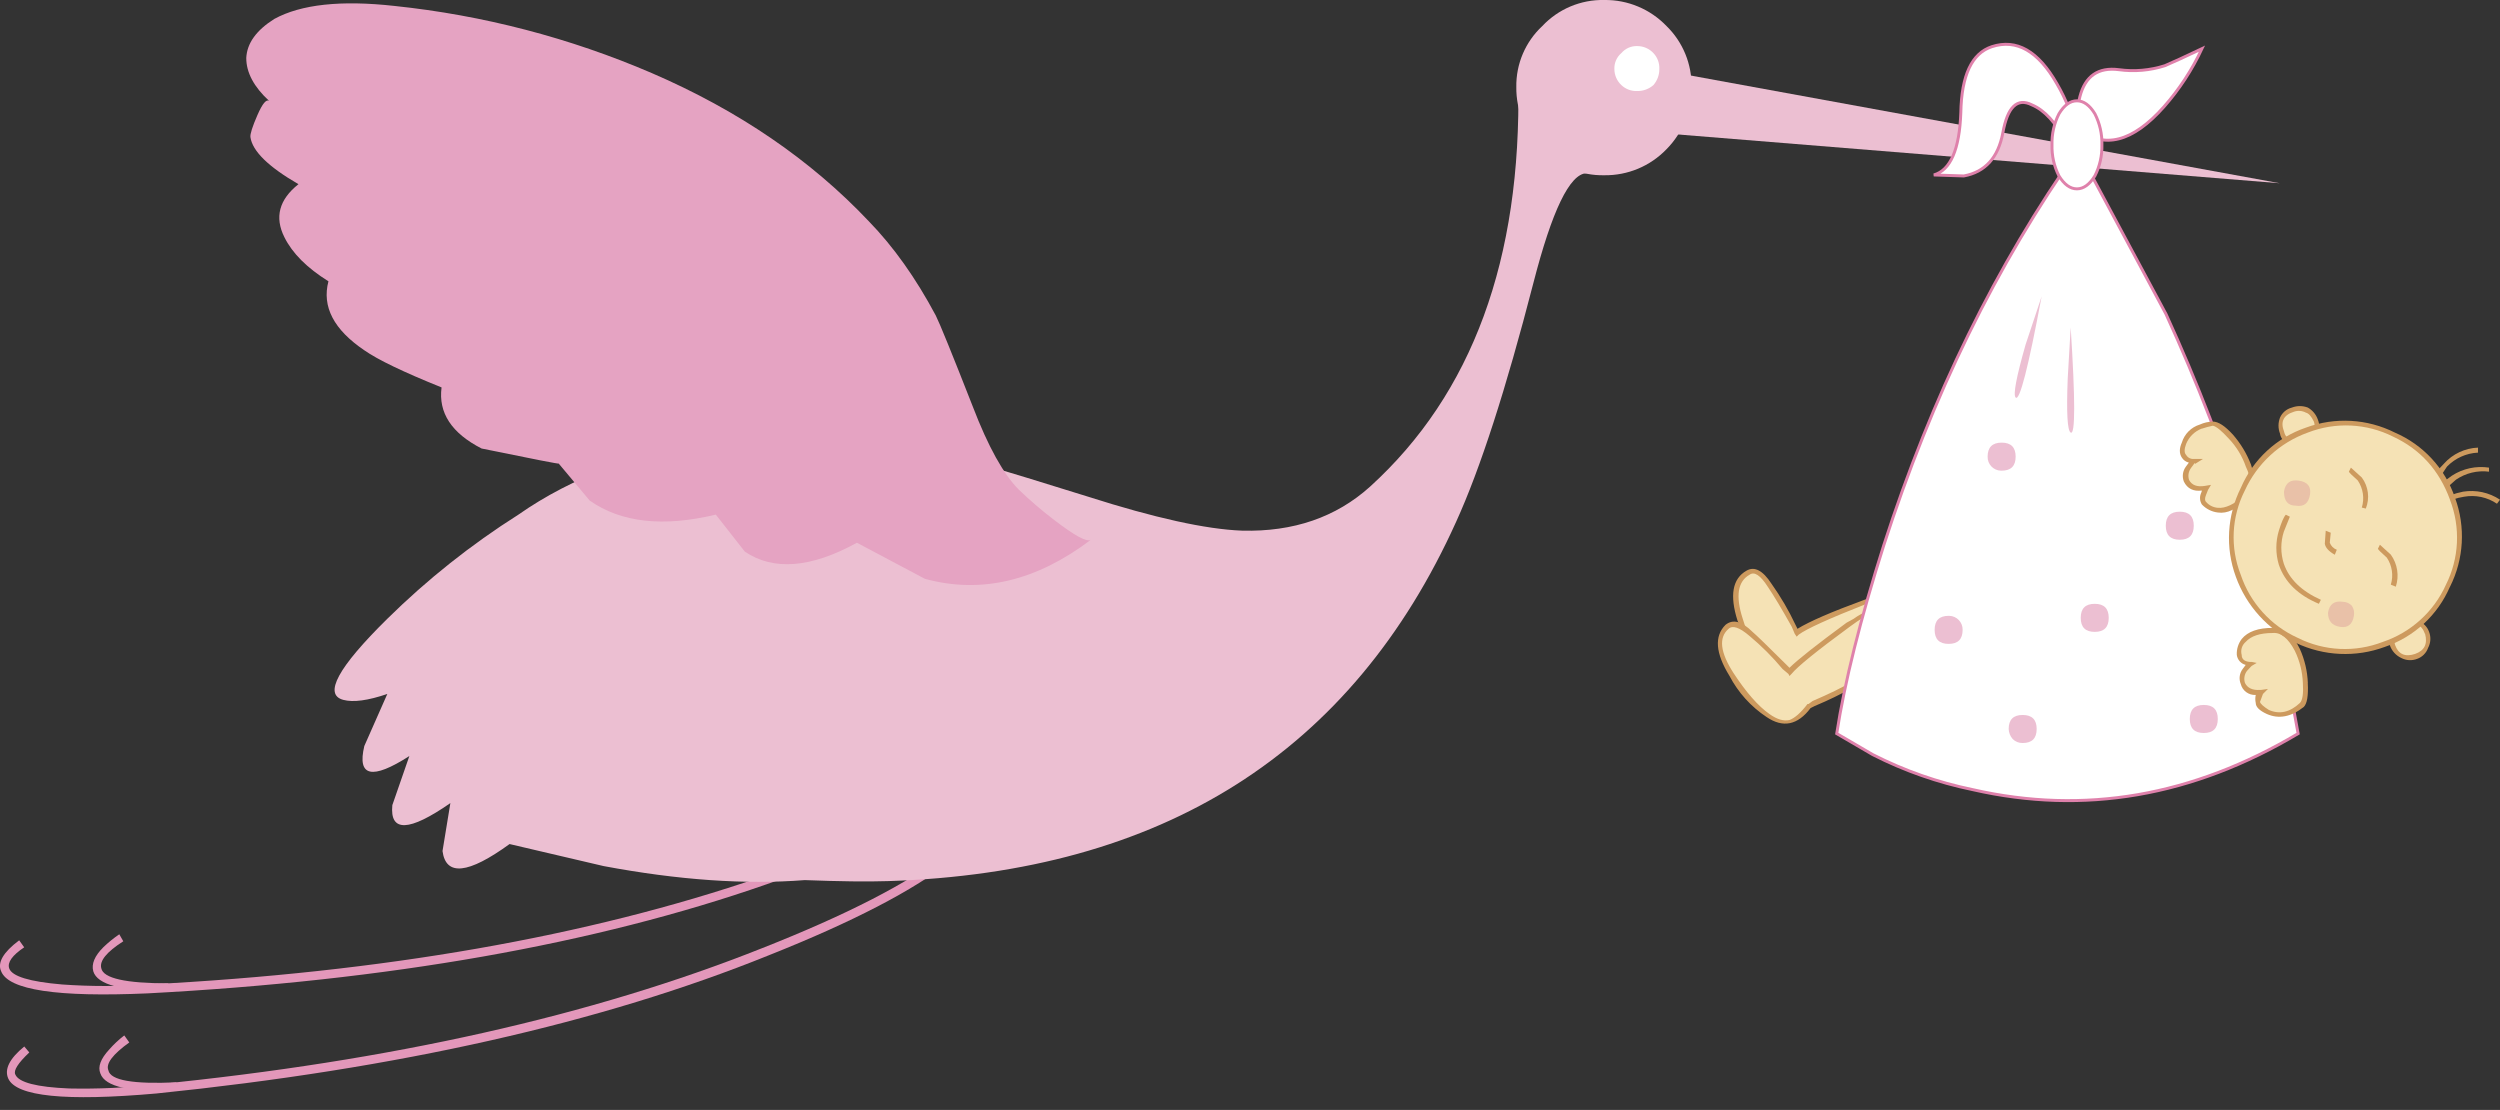<?xml version="1.0" encoding="iso-8859-1"?>
<!-- Generator: Adobe Illustrator 20.1.0, SVG Export Plug-In . SVG Version: 6.00 Build 0)  -->
<svg version="1.0" id="Layer_1" xmlns="http://www.w3.org/2000/svg" xmlns:xlink="http://www.w3.org/1999/xlink" x="0px" y="0px"
	 viewBox="0 0 843.08 374.3" enable-background="new 0 0 843.08 374.3" xml:space="preserve">
<rect x="0" y="0" width="843.08" height="374.3" fill="#333333" stroke="none"/>
<title>babygirl_0031</title>
<path fill="#D6D6D6" fill-opacity="0" d="M800.83,69.29c-26.667-26.833-72.113-49.167-136.34-67h-432v1.36
	c-79.893-4.507-132.35,9.36-157.37,41.6C66.12,56.777,60.18,71.36,57.3,89c-0.72,4.14-1.72,18.007-3,41.6
	c-0.36,4.5-5.027,31.877-14,82.13c-8.667,47.907-13,78.973-13,93.2c-3.6,11.887-2.16,23.413,4.32,34.58
	c12.78,22.513,44.637,33.77,95.57,33.77c37.62,0,117.533-10,239.74-30c64.433-10.627,143.807-24.043,238.12-40.25
	c70.553-10.627,126.887-32.06,169-64.3c38.52-29.54,57.78-61.417,57.78-95.63C831.863,115.12,821.53,90.183,800.83,69.29z"/>
<path fill="#ECBFD2" d="M520.12,8.78c-5.713,5.312-8.901,12.8-8.77,20.6c-0.092,7.891,3.082,15.47,8.77,20.94
	c5.402,5.753,12.99,8.944,20.88,8.78c7.914,0.11,15.519-3.07,21-8.78c5.51-5.564,8.551-13.11,8.44-20.94
	c0.155-7.738-2.901-15.195-8.44-20.6c-5.481-5.71-13.086-8.89-21-8.78C533.11-0.164,525.522,3.027,520.12,8.78z"/>
<path fill="#E397BA" d="M43.6,351.54l-1.69-2.36c-1.84,1.404-3.535,2.989-5.06,4.73c-2.927,3.153-3.927,5.853-3,8.1
	c1.573,4.5,10.123,6.413,25.65,5.74V365c-14.627,0.667-22.277-0.683-22.95-4.05C35.623,358.73,37.973,355.593,43.6,351.54z"/>
<path fill="#E397BA" d="M321,290.08l-1.69-2.36c-13.047,10.133-33.857,20.827-62.43,32.08c-57.14,22.733-125.307,38.04-204.5,45.92
	c-9.625,1.102-19.314,1.553-29,1.35c-11.027-0.453-17.1-2.03-18.22-4.73c-0.667-1.333,0.907-3.81,4.72-7.43l-1.69-2
	c-4.967,4.06-6.773,7.653-5.42,10.78c2.667,6.08,19.317,7.77,49.95,5.07c81.447-8.327,150.29-23.86,206.53-46.6
	C287.597,310.9,308.18,300.207,321,290.08z"/>
<path fill="#E397BA" d="M41.58,317.43l-1.35-2.36c-1.922,1.307-3.728,2.776-5.4,4.39c-2.927,2.927-4.05,5.627-3.37,8.1
	c1.333,4.5,9.77,6.75,25.31,6.75v-2.7c-14.4,0-21.937-1.69-22.61-5.07C33.48,324.067,35.953,321.03,41.58,317.43z"/>
<path fill="#E397BA" d="M322.36,268.8l-1.69-2c-13.5,9.453-34.873,19.12-64.12,29c-58.5,20.047-127.457,32.113-206.87,36.2
	c-9.548,0.677-19.132,0.677-28.68,0c-11.033-0.933-17-2.75-17.9-5.45c-0.667-2,1.02-4.363,5.06-7.09l-1.69-2.36
	c-5.4,4.053-7.423,7.543-6.07,10.47c2.48,6.287,18.907,8.763,49.28,7.43c81.22-4.28,150.853-16.55,208.9-36.81
	C287.6,288.063,308.86,278.267,322.36,268.8z"/>
<path fill="#ECBFD2" d="M558.25,23.3l-2,21.27L768.84,61.8L558.25,23.3z"/>
<path fill="#FFFFFF" d="M546.78,17.9c-1.571,1.344-2.441,3.334-2.36,5.4c0.01,2.048,0.864,4.002,2.36,5.4
	c1.45,1.378,3.402,2.101,5.4,2c1.985,0.021,3.908-0.691,5.4-2c1.308-1.493,2.02-3.415,2-5.4c0.101-1.998-0.622-3.95-2-5.4
	c-1.398-1.497-3.352-2.351-5.4-2.36C550.114,15.458,548.123,16.328,546.78,17.9z"/>
<path fill="#ECBFD2" d="M535,58.42L512,28c1.127,59.433-15.523,104.797-49.95,136.09c-11.473,10.353-25.873,15.307-43.2,14.86
	c-12.147-0.453-29.48-4.28-52-11.48c-29.473-9.233-49.16-14.973-59.06-17.22c-23.627-4.953-45-5.853-64.12-2.7
	c-27.9,4.727-50.847,13.393-68.84,26c-15.946,10.098-30.767,21.871-44.21,35.12c-16.667,16.433-21.617,25.55-14.85,27.35
	c3.373,0.9,8.323,0.233,14.85-2l-7.76,17.56c-2.473,10.353,2.59,11.48,15.19,3.38l-5.74,16.55c-0.9,9.233,5.623,9.007,19.57-0.68
	L149.23,287c1.127,8.553,8.663,7.767,22.61-2.36l31.72,7.43c25.2,4.727,47.81,6.303,67.83,4.73c11.927,0.453,21.26,0.567,28,0.34
	c92.667-2.927,156.563-43.337,191.69-121.23c8.1-17.787,16.767-44.577,26-80.37C523.38,71.02,529.353,58.647,535,58.42z"/>
<path fill="#E5A3C2" d="M311.89,195.19c18.9,5.18,37.567,0.79,56-13.17c-1.333,0.9-5.497-1.35-12.49-6.75
	c-4.128-3.148-8.071-6.53-11.81-10.13c-5.173-5.18-10.347-14.513-15.52-28c-6.973-17.787-11.137-28.03-12.49-30.73
	c-6.733-12.633-14.26-23.227-22.58-31.78c-19.573-20.713-43.983-37.38-73.23-50C192.152,12.758,162.898,5.129,133,2
	c-18-2-31.5-0.537-40.5,4.39c-6.073,3.827-9.223,8.217-9.45,13.17c0,4.92,2.587,9.76,7.76,14.52c-0.96-0.767-2.293,0.81-4,4.73
	s-2.493,6.397-2.36,7.43c0.667,4.727,6.067,10.017,16.2,15.87c-6.533,5.193-8.113,11.157-4.74,17.89
	c2.667,5.4,7.617,10.353,14.85,14.86c-2.247,8.553,1.803,16.32,12.15,23.3c4.5,3.153,13.167,7.317,26,12.49
	c-1.127,8.553,3.373,15.42,13.5,20.6c17.547,3.6,26.213,5.29,26,5.07l10.46,12.49c10.573,7.427,24.747,9.003,42.52,4.73l9.79,12.49
	c9.673,6.527,22.273,5.527,37.8-3L311.89,195.19z"/>
<path fill="#F5E2B5" d="M657.81,234.7c9.227-5.18,12.15-11.71,8.77-19.59c-3.252-3.43-6.874-6.489-10.8-9.12
	c-8.773-5.4-16.773-6.75-24-4.05c-14.627,5.627-23.293,9.453-26,11.48c-3.827-7.88-6.863-13.17-9.11-15.87
	c-2.473-4.28-4.947-5.743-7.42-4.39c-4.047,2.253-4.947,7.543-2.7,15.87c2.473,7.207,5.287,12.723,8.44,16.55
	c2.247,2.7,4.497,3.937,6.75,3.71c2.247,0,4.833-1.127,7.76-3.38c0.447,0,4.047-0.667,10.8-2c6.747-1.573,11.36-3.263,13.84-5.07
	l-0.67,7.09c-0.227,5.18,0.897,8.783,3.37,10.81C642.04,240.333,649.03,239.653,657.81,234.7z"/>
<path fill="#CD9A5E" d="M631.48,201.26l-2.7,1c-11.053,4.04-18.59,7.303-22.61,9.79l-0.67-1.35c-2.281-4.849-4.992-9.485-8.1-13.85
	c-2.927-4.5-5.74-5.963-8.44-4.39c-4.727,2.7-5.727,8.327-3,16.88c3.827,9.007,6.64,14.523,8.44,16.55
	c4.5,5.18,9.673,5.407,15.52,0.68h-0.34l1.69-0.34c10.207-1.4,17.407-3.313,21.6-5.74c-0.014,1.918-0.127,3.834-0.34,5.74
	c0,5.4,1.237,9.113,3.71,11.14c2.927,2,6.977,2.563,12.15,1.69c5.07-0.972,9.824-3.176,13.84-6.42c6.3-5.4,8.1-11.367,5.4-17.9
	h-0.34c-1.8-2.7-5.623-5.853-11.47-9.46c-8.773-5.4-16.873-6.75-24.3-4.05 M629.52,203.59l2.7-0.68
	c6.973-2.7,14.737-1.35,23.29,4.05c3.922,2.226,7.455,5.077,10.46,8.44c2.667,6.08,1.093,11.37-4.72,15.87
	c-3.742,2.996-8.132,5.078-12.82,6.08c-4.947,0.9-8.66,0.45-11.14-1.35c-2-1.8-3-5.177-3-10.13l1-9.12l-1.69,1.35
	c-2.247,2-9.783,4.25-22.61,6.75l-1.69,0.34h-0.34c-2.927,2.253-5.29,3.38-7.09,3.38c-2,0-4.023-1.237-6.07-3.71
	c-3.147-3.38-5.847-8.783-8.1-16.21c-2.473-7.653-1.687-12.607,2.36-14.86c1.573-1.127,3.597,0.223,6.07,4.05
	c2,2.927,4.7,7.43,8.1,13.51l1,2.36l0.67,1l0.67-0.68c2.66-1.98,10.29-5.447,22.89-10.4L629.52,203.59z"/>
<path fill="#F5E2B5" d="M659.16,234c7.427-7.427,8.663-14.407,3.71-20.94c-3.968-2.643-8.305-4.685-12.87-6.06
	c-9.9-2.927-18-2.26-24.3,2c-12.147,8.553-19.57,14.52-22.27,17.9c-3.992-4.656-8.274-9.054-12.82-13.17
	c-3.827-3.153-6.527-3.94-8.1-2.36c-3.6,3.38-3.15,8.783,1.35,16.21c4.5,6.527,8.55,11.03,12.15,13.51
	c2.927,2,5.513,2.787,7.76,2.36c2-0.667,4.137-2.467,6.41-5.4l9.79-4.73c6.3-3.153,10.35-5.967,12.15-8.44l1.35,7.09
	c1.333,4.953,3.357,8.107,6.07,9.46C645.42,243.47,651.96,240.993,659.16,234z"/>
<path fill="#CD9A5E" d="M649.71,206c-9.9-2.927-18.113-2.027-24.64,2.7l-2.36,1.3c-10.047,7.387-16.46,12.453-19.24,15.2l-1-1
	c-6.313-6.287-10.137-9.993-11.47-11.12c-3.6-3.6-6.637-4.387-9.11-2.36c-3.827,3.827-3.377,9.567,1.35,17.22
	c2.932,5.594,7.228,10.357,12.49,13.85c5.54,3.767,10.49,2.767,14.85-3l0,0l0.34-0.34c-0.101,0.125-0.215,0.239-0.34,0.34l1.35-0.68
	c9.813-4.127,16.337-7.953,19.57-11.48c0.312,2.055,0.763,4.086,1.35,6.08c1.333,4.953,3.47,8.107,6.41,9.46
	c3.147,1.127,7.083,0.563,11.81-1.69c4.627-2.183,8.671-5.432,11.8-9.48c4.727-6.527,4.95-12.717,0.67-18.57h-0.34
	c-4.176-2.763-8.721-4.925-13.5-6.42 M626.08,209.72c6.073-4.28,13.947-4.947,23.62-2c4.428,1.43,8.633,3.477,12.49,6.08v-0.34
	c3.827,4.953,3.603,10.47-0.67,16.55c-2.78,3.896-6.493,7.032-10.8,9.12c-4.5,2.253-8.1,2.817-10.8,1.69
	c-2.667-1.333-4.69-4.373-6.07-9.12l-1-6.75v-2.36l-1.35,2c-2.473,3.153-9.223,7.093-20.25,11.82l-1.35,1h-0.34
	c-2.247,2.927-4.27,4.727-6.07,5.4c-2,0.453-4.25-0.213-6.75-2c-3.827-2.7-7.877-7.317-12.15-13.85
	c-4.5-6.98-5.063-11.933-1.69-14.86c1.333-1.333,3.697-0.547,7.09,2.36c4.043,3.368,7.772,7.097,11.14,11.14l2,1.69l0.34,0.68
	l0.67-0.68c2-2.473,8.523-7.763,19.57-15.87L626.08,209.72z"/>
<path fill="#FFFFFF" d="M774.91,247.53c-8.327-47.727-23.177-94.903-44.55-141.53l-29.7-55.38
	C673.213,89.367,651.393,133.827,635.2,184c-7.873,24.987-13.16,46.15-15.86,63.49l12.15,7.09
	c10.669,5.436,22.021,9.412,33.75,11.82C702.807,274.98,739.363,268.69,774.91,247.53z"/>
<path fill="none" stroke="#DF81AB" d="M775,247.39c-35.56,21.167-72.127,27.47-109.7,18.91c-11.729-2.408-23.081-6.384-33.75-11.82
	l-12.15-7.09c2.667-17.333,7.953-38.497,15.86-63.49c16.2-50.207,38.023-94.67,65.47-133.39l29.7,55.38
	C751.803,152.497,766.66,199.663,775,247.39z"/>
<path fill="#ECBFD2" d="M679.74,134.06c1.333,1.333,4.257-10.037,8.77-34.11l-5.4,16.21
	C679.963,127.193,678.84,133.16,679.74,134.06z"/>
<path fill="#ECBFD2" d="M698.3,145.88c1.573,0.9,1.573-10.92,0-35.46l-1,17.22C696.847,139.127,697.18,145.207,698.3,145.88z"/>
<path fill="#ECBFD2" d="M711.13,208.36c0-3.153-1.573-4.73-4.72-4.73c-3.147,0-4.72,1.577-4.72,4.73c0,3.153,1.573,4.73,4.72,4.73
	C709.557,213.09,711.13,211.513,711.13,208.36z"/>
<path fill="#ECBFD2" d="M679.74,154c0-3.153-1.573-4.73-4.72-4.73s-4.723,1.577-4.73,4.73c-0.067,2.545,1.942,4.663,4.487,4.73
	c0.078,0.002,0.155,0.002,0.233,0C678.163,158.723,679.74,157.147,679.74,154z"/>
<path fill="#ECBFD2" d="M661.86,212.41c0.061-2.551-1.957-4.668-4.508-4.73c-0.071-0.002-0.142-0.002-0.212,0
	c-3.147,0-4.72,1.577-4.72,4.73s1.573,4.73,4.72,4.73S661.86,215.563,661.86,212.41z"/>
<path fill="#ECBFD2" d="M686.83,245.84c0-3.153-1.573-4.73-4.72-4.73c-3.147,0-4.72,1.577-4.72,4.73
	c0.046,1.249,0.523,2.443,1.35,3.38c0.889,0.895,2.109,1.383,3.37,1.35C685.257,250.57,686.83,248.993,686.83,245.84z"/>
<path fill="#ECBFD2" d="M747.91,242.46c0-3.153-1.573-4.73-4.72-4.73c-3.147,0-4.72,1.577-4.72,4.73c0,3.153,1.573,4.73,4.72,4.73
	C746.337,247.19,747.91,245.613,747.91,242.46z"/>
<path fill="#ECBFD2" d="M739.81,177.29c0-3.153-1.573-4.73-4.72-4.73c-3.147,0-4.72,1.577-4.72,4.73c0,3.153,1.573,4.73,4.72,4.73
	C738.237,182.02,739.81,180.443,739.81,177.29z"/>
<path fill="#F5E2B5" d="M743.86,164.79l-0.67,1.69c-0.456,1.081-0.456,2.299,0,3.38c3.827,3.827,8.44,3.04,13.84-2.36
	c3.373-3.153,3.15-8.107-0.67-14.86c-3.827-6.527-7.2-9.79-10.12-9.79c-1.386,0.069-2.745,0.409-4,1
	c-2.63,0.842-4.74,2.826-5.74,5.4c-1.573,4.053-0.45,6.08,3.37,6.08c-0.728,0.508-1.31,1.198-1.69,2
	c-1.091,1.327-1.349,3.152-0.67,4.73C738.37,164.333,740.487,165.243,743.86,164.79z"/>
<path fill="#CD9A5E" d="M753,146.56c-2.667-2.927-4.917-4.39-6.75-4.39c-1.516,0.033-3.009,0.373-4.39,1
	c-2.911,0.887-5.188,3.168-6.07,6.08c-0.9,2-0.9,3.69,0,5.07c0.538,0.848,1.384,1.454,2.36,1.69l-1,1.35
	c-1.083,1.461-1.337,3.378-0.67,5.07c1.187,2.367,3.21,3.367,6.07,3c-0.067,0.347-0.181,0.684-0.34,1
	c-0.487,1.22-0.361,2.599,0.34,3.71c1.429,1.503,3.34,2.458,5.4,2.7c3.147,0.453,6.41-1.123,9.79-4.73
	c2.667-2.473,3.117-6.3,1.35-11.48C757.666,152.942,755.605,149.534,753,146.56 M742.54,144.56c1.215-0.409,2.454-0.743,3.71-1
	c1.127,0.227,2.927,1.69,5.4,4.39c2.568,2.706,4.525,5.932,5.74,9.46c2,4.053,1.777,7.317-0.67,9.79
	c-3.373,2.927-6.297,4.277-8.77,4.05c-1.546-0.108-2.986-0.828-4-2c-0.453-0.453-0.453-1.24,0-2.36l0.67-1.69l1-1.69l-2,0.34
	c-2.667,0.453-4.467-0.213-5.4-2c-0.446-1.379-0.197-2.888,0.67-4.05c0.306-0.469,0.64-0.92,1-1.35l0.34-0.34v0.34l2.7-1.69h-3
	c-1.09,0.137-2.155-0.396-2.7-1.35c-0.667-0.667-0.667-1.903,0-3.71c0.966-2.381,2.879-4.254,5.28-5.17L742.54,144.56z"/>
<path fill="#F5E2B5" d="M776.26,237.74c1.8-2,1.8-6.617,0-13.85c-1.8-7.88-5.063-11.707-9.79-11.48
	c-7.647,0.227-11.47,3.04-11.47,8.44c0.227,1.573,1.56,2.573,4,3c-0.728,0.508-1.31,1.198-1.69,2c-1.069,1.327-1.44,3.084-1,4.73
	c0.9,2.253,3.037,3.153,6.41,2.7l-1.35,2.36c-0.227,1.8,0.897,3.263,3.37,4.39C768.593,241.877,772.433,241.113,776.26,237.74z"/>
<path fill="#CD9A5E" d="M778.28,230.31c-0.151-3.965-1.068-7.863-2.7-11.48c-2.247-4.727-5.283-7.09-9.11-7.09
	c-4.947,0-8.433,1.237-10.46,3.71c-1.189,1.541-1.788,3.456-1.69,5.4c0.207,1.638,1.398,2.98,3,3.38l-1,1.35
	c-1.108,1.451-1.363,3.381-0.67,5.07c0.573,2.294,2.7,3.853,5.06,3.71c-0.197,0.889-0.197,1.811,0,2.7c0,1.333,1.237,2.57,3.71,3.71
	c4.047,1.8,8.21,1.013,12.49-2.36c1.127-1.127,1.577-3.827,1.35-8.1 M773.9,219.5c1.633,3.38,2.552,7.059,2.7,10.81
	c0.227,3.6-0.107,5.85-1,6.75c-3.373,3.153-6.86,3.94-10.46,2.36c-1.8-1.127-2.8-2.027-3-2.7l1-2.7l1.69-1.69l-2.36,0.34h-0.34
	c-2.513,0.153-4.2-0.633-5.06-2.36c-0.446-1.379-0.197-2.888,0.67-4.05l1.26-1.36l0.34-0.34l1.69-1l-1.69-0.34h-0.67
	c-1.8-0.167-2.7-0.953-2.7-2.36c-0.445-1.601,0.082-3.315,1.35-4.39c1.8-2,4.837-3,9.11-3
	C769.157,213.21,771.647,215.22,773.9,219.5z"/>
<path fill="#CD9A5E" d="M839.37,157.7c-4.353-0.658-8.797,0.303-12.49,2.7c-2.927,2-4.39,3.463-4.39,4.39l1.35,0.68
	c0.227,0,1.69-1.237,4.39-3.71c3.262-2.224,7.222-3.184,11.14-2.7V157.7z"/>
<path fill="#CD9A5E" d="M843.08,168.51c-3.673-2.444-8.135-3.409-12.49-2.7c-3.147,0.667-5.17,1.453-6.07,2.36l1,1.35
	c0.9-0.9,2.7-1.567,5.4-2c3.879-0.708,7.881,0.14,11.14,2.36L843.08,168.51z"/>
<path fill="#CD9A5E" d="M835.66,152.64v-1.69c-4.396,0.177-8.533,2.125-11.47,5.4c-2.473,2.473-3.71,4.273-3.71,5.4l1.35,0.34
	c0.227,0,1.35-1.577,3.37-4.73C827.958,154.512,831.7,152.824,835.66,152.64z"/>
<path fill="#F5E2B5" d="M777.27,149.6c1.536-0.408,2.787-1.521,3.37-3c0.67-1.487,0.791-3.163,0.34-4.73
	c-0.46-1.59-1.542-2.927-3-3.71c-1.501-0.674-3.219-0.674-4.72,0c-1.59,0.46-2.927,1.541-3.71,3c-0.676,1.504-0.676,3.226,0,4.73
	c0.405,1.54,1.519,2.795,3,3.38C774.035,149.935,775.707,150.052,777.27,149.6z"/>
<path fill="#CD9A5E" d="M781.66,146.9c0.674-1.737,0.674-3.663,0-5.4c-0.601-1.711-1.797-3.148-3.37-4.05
	c-1.737-0.675-3.663-0.675-5.4,0c-1.781,0.455-3.255,1.7-4,3.38c-0.674,1.737-0.674,3.663,0,5.4c0.227,1.573,1.35,2.923,3.37,4.05
	c1.737,0.675,3.663,0.675,5.4,0C779.354,149.667,780.773,148.468,781.66,146.9 M780.31,142.17c0.465,1.337,0.342,2.809-0.34,4.05
	c-0.72,1.169-1.761,2.107-3,2.7c-1.322,0.45-2.773,0.327-4-0.34c-1.376-0.439-2.407-1.586-2.7-3c-1.333-3.38-0.21-5.63,3.37-6.75
	c1.322-0.45,2.773-0.327,4,0.34C778.547,139.37,779.437,140.37,780.31,142.17z"/>
<path fill="#F5E2B5" d="M814.73,221.19c3.6-1.127,4.837-3.717,3.71-7.77c-1.573-3.6-4.273-4.837-8.1-3.71
	c-1.529,0.633-2.742,1.849-3.37,3.38c-0.677,1.385-0.677,3.005,0,4.39c0.331,1.654,1.452,3.04,3,3.71
	C811.482,221.876,813.218,221.876,814.73,221.19z"/>
<path fill="#CD9A5E" d="M815.41,209.37c-1.545-0.885-3.411-1.011-5.06-0.34c-1.764,0.671-3.199,2.001-4,3.71
	c-0.887,1.548-1.012,3.418-0.34,5.07c0.66,1.783,1.991,3.237,3.71,4.05c1.665,0.893,3.636,1.017,5.4,0.34
	c1.735-0.611,3.099-1.975,3.71-3.71c0.891-1.665,1.016-3.636,0.34-5.4c-0.611-1.735-1.975-3.099-3.71-3.71 M817.82,213.77
	c0.9,3.38-0.223,5.63-3.37,6.75c-3.373,1.127-5.623,0.127-6.75-3c-1.127-3.6-0.127-5.963,3-7.09c3.587-0.953,5.943,0.157,7.07,3.33
	L817.82,213.77z"/>
<path fill="#F5E2B5" d="M825.53,197.55c9.046-19.104,0.894-41.924-18.21-50.97c-19.104-9.046-41.924-0.894-50.97,18.21l0,0
	c-4.693,9.114-5.307,19.788-1.69,29.38c3.557,9.611,10.691,17.475,19.91,21.95c9.18,4.484,19.807,4.973,29.36,1.35
	C813.488,213.959,821.258,206.793,825.53,197.55z"/>
<path fill="#CD9A5E" d="M826.21,197.89c4.706-9.349,5.318-20.232,1.69-30.05c-3.342-9.851-10.7-17.826-20.25-21.95
	c-9.336-4.687-20.196-5.299-30-1.69c-9.85,3.346-17.822,10.707-21.94,20.26c-4.699,9.35-5.318,20.228-1.71,30.05
	c3.537,9.815,10.818,17.83,20.25,22.29c9.408,4.481,20.228,4.968,30,1.35c9.85-3.346,17.822-10.707,21.94-20.26 M826.19,168.51
	c3.626,9.328,3.135,19.754-1.35,28.7c-4.1,9.095-11.804,16.07-21.26,19.25c-9.323,3.632-19.749,3.141-28.69-1.35
	c-9.093-4.105-16.065-11.812-19.24-21.27c-3.623-9.215-3.132-19.54,1.35-28.37c4.148-9.135,11.817-16.201,21.26-19.59
	c9.34-3.635,19.782-3.145,28.74,1.35c9.207,4.28,15.61,11.373,19.21,21.28H826.19z"/>
<path fill="#E9C1A8" d="M779,166.82c0.447-2.7-0.79-4.277-3.71-4.73c-2.92-0.453-4.607,0.783-5.06,3.71c0,3.153,1.333,4.73,4,4.73
	C776.93,170.983,778.52,169.747,779,166.82z"/>
<path fill="#E9C1A8" d="M793.81,207.68c0.219-1.171-0.021-2.381-0.67-3.38c-0.774-0.84-1.858-1.328-3-1.35
	c-2.927-0.453-4.613,0.783-5.06,3.71c0,2.7,1.333,4.277,4,4.73C791.747,211.843,793.323,210.607,793.81,207.68z"/>
<path fill="#CD9A5E" d="M772.21,174.25l-1.35-0.68c-0.667,0.667-1.453,2.467-2.36,5.4c-1.126,3.744-1.126,7.736,0,11.48
	c2,5.853,6.5,10.243,13.5,13.17l0.67-1.35c-6.527-2.927-10.69-6.98-12.49-12.16c-1.127-3.515-1.127-7.295,0-10.81L772.21,174.25z"/>
<path fill="#CD9A5E" d="M792.8,157.7l-0.67,1.35c0,0.227,1,1.227,3,3c1.798,2.682,2.294,6.032,1.35,9.12l1.35,0.34
	c1.395-3.488,0.884-7.45-1.35-10.47L792.8,157.7z"/>
<path fill="#CD9A5E" d="M802.58,183.7l-0.67,1.35c0,0.227,1,1.227,3,3c1.798,2.682,2.294,6.032,1.35,9.12l1.69,0.68
	c1.188-3.667,0.56-7.68-1.69-10.81L802.58,183.7z"/>
<path fill="#CD9A5E" d="M786,179.65l-1.69-0.68l-0.31,4.4c0.227,1.333,1.35,2.57,3.37,3.71l0.67-1.69
	c-1.093-0.405-1.955-1.267-2.36-2.36L786,179.65z"/>
<path fill="#FFFFFF" d="M700.33,45.59c-1.342-6.056-3.619-11.866-6.75-17.22c-6.3-11.033-13.613-15.197-21.94-12.49
	c-6.747,2.253-10.233,9.683-10.46,22.29c-0.453,12.38-3.49,19.36-9.11,20.94l10.12,0.34c7.2-1.333,11.587-6.173,13.16-14.52
	c1.573-8.78,4.837-11.933,9.79-9.46c4.273,1.8,8.097,5.963,11.47,12.49C700.437,54.933,701.677,54.143,700.33,45.59z"/>
<path fill="none" stroke="#DF81AB" d="M700.4,45.45c-1.342-6.056-3.619-11.866-6.75-17.22c-6.3-11.033-13.613-15.197-21.94-12.49
	c-6.747,2.247-10.233,9.667-10.46,22.26c-0.453,12.4-3.49,19.4-9.11,21l10.12,0.34c7.2-1.333,11.587-6.173,13.16-14.52
	c1.573-8.78,4.837-11.933,9.79-9.46c4.273,1.8,8.097,5.963,11.47,12.49C700.507,54.81,701.747,54.01,700.4,45.45z"/>
<path fill="#FFFFFF" d="M700.67,43.56c8.773,6.98,18.44,4.503,29-7.43c5.191-5.881,9.508-12.479,12.82-19.59
	c-5.607,2.707-9.77,4.623-12.49,5.75c-5.008,1.601-10.311,2.062-15.52,1.35c-6.987-0.9-11.367,2.14-13.14,9.12
	C700.447,36.287,700.22,39.95,700.67,43.56z"/>
<path fill="none" stroke="#DF81AB" d="M700.73,43.43c-0.451-3.614-0.224-7.28,0.67-10.81c1.8-6.98,6.187-10.02,13.16-9.12
	c5.209,0.712,10.512,0.251,15.52-1.35c2.667-1.127,6.83-3.04,12.49-5.74c-3.308,7.111-7.623,13.708-12.81,19.59
	C719.187,47.933,709.51,50.41,700.73,43.43z"/>
<path fill="#FFFFFF" d="M708.76,49c0.103-3.642-0.708-7.252-2.36-10.5c-1.8-2.927-3.823-4.39-6.07-4.39
	c-2.247,0-4.27,1.463-6.07,4.39c-1.655,3.247-2.47,6.857-2.37,10.5c-0.098,3.632,0.713,7.231,2.36,10.47
	c1.8,2.927,3.823,4.39,6.07,4.39c2.247,0,4.27-1.463,6.07-4.39C708.04,56.232,708.855,52.633,708.76,49z"/>
<path fill="none" stroke="#DF81AB" d="M708.83,48.83c0.098,3.632-0.713,7.231-2.36,10.47c-1.8,2.927-3.823,4.39-6.07,4.39
	c-2.247,0-4.27-1.463-6.07-4.39c-1.637-3.241-2.437-6.84-2.33-10.47c-0.098-3.632,0.713-7.231,2.36-10.47
	c1.76-2.907,3.773-4.36,6.04-4.36c2.267,0,4.29,1.463,6.07,4.39C708.112,41.62,708.923,45.208,708.83,48.83z"/>
</svg>
